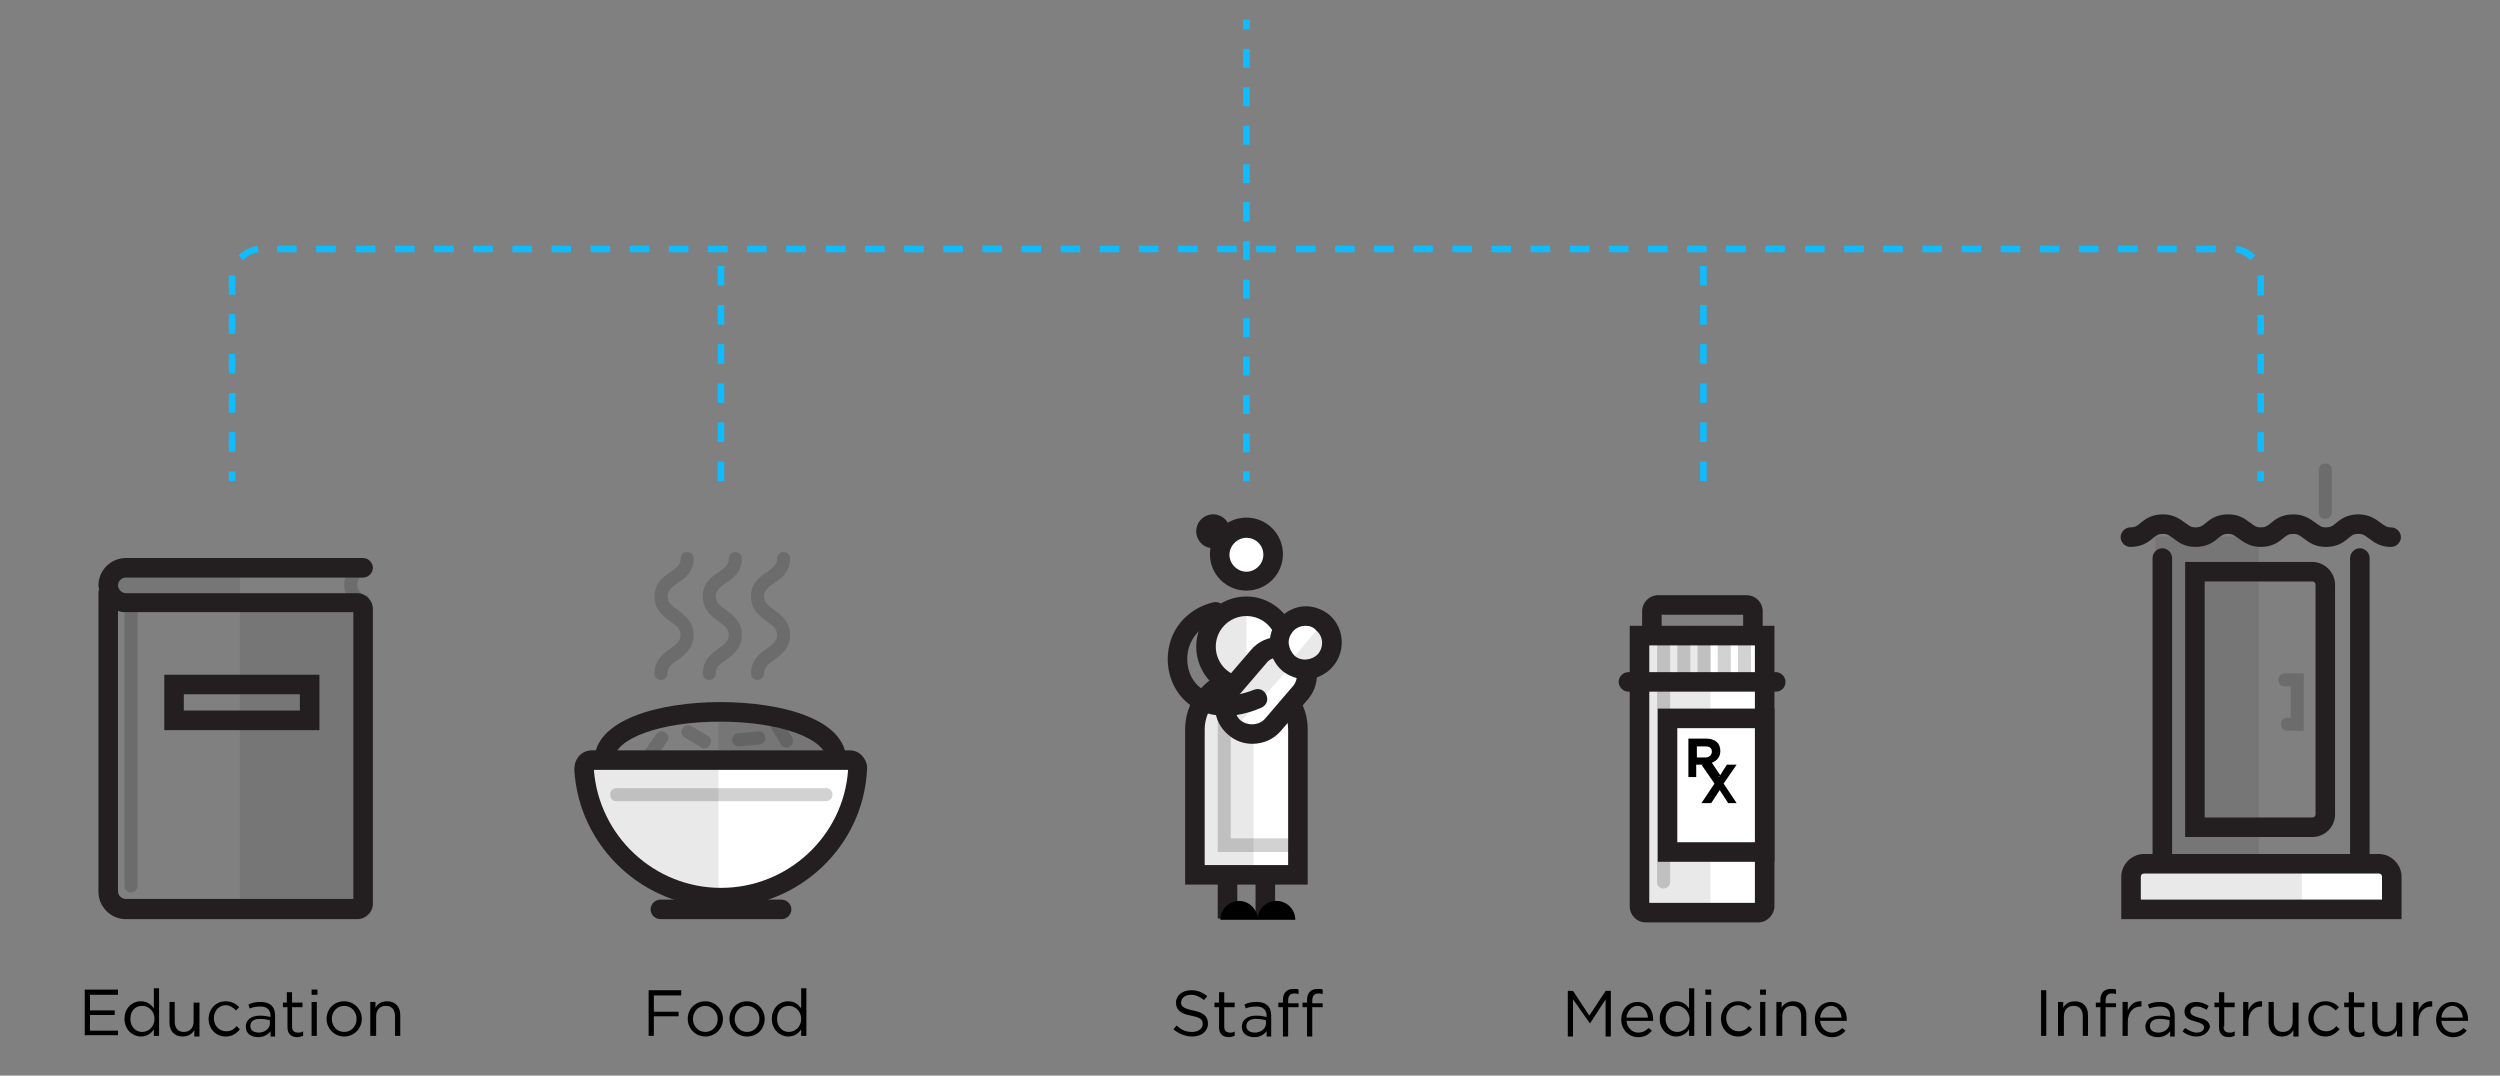 <?xml version="1.0" encoding="UTF-8"?>
<!-- Generator: Adobe Illustrator 18.0.0, SVG Export Plug-In . SVG Version: 6.00 Build 0)  -->
<svg xmlns="http://www.w3.org/2000/svg" xmlns:xlink="http://www.w3.org/1999/xlink" id="Layer_1" x="0px" y="0px" viewBox="0 0 383.5 165" xml:space="preserve">
<rect x="0" y="0" width="383.5" height="165" fill="#808080" stroke="none"/>
<rect x="330.6" y="82.3" opacity="0.1" fill="#231F20" width="15.9" height="49.4"></rect>
<g>
	<g>
		<path d="M18.1,152.6h-4.3v2.4h3.8v0.7h-3.8v2.4h4.3v0.7H13v-7h5.1V152.6z"></path>
		<path d="M23.6,158.9v-1c-0.4,0.6-1,1.1-2,1.1c-1.2,0-2.5-1-2.5-2.7c0-1.7,1.2-2.7,2.5-2.7c1,0,1.6,0.5,2,1.1v-3.1h0.8v7.3H23.6z     M21.8,154.3c-1,0-1.8,0.7-1.8,2c0,1.2,0.8,2,1.8,2c1,0,1.9-0.8,1.9-2C23.7,155.1,22.8,154.3,21.8,154.3z"></path>
		<path d="M29.8,153.8h0.8v5.2h-0.8V158c-0.3,0.6-0.9,1-1.8,1c-1.2,0-2-0.8-2-2.1v-3.2h0.8v3c0,1,0.5,1.6,1.4,1.6    c0.9,0,1.5-0.6,1.5-1.6V153.8z"></path>
		<path d="M34.6,159c-1.5,0-2.6-1.2-2.6-2.7c0-1.5,1.1-2.7,2.6-2.7c1,0,1.6,0.4,2.1,0.9l-0.5,0.5c-0.4-0.4-0.9-0.8-1.6-0.8    c-1,0-1.8,0.9-1.8,2c0,1.1,0.8,2,1.9,2c0.7,0,1.2-0.3,1.6-0.8l0.5,0.5C36.2,158.6,35.6,159,34.6,159z"></path>
		<path d="M38.3,154.7l-0.2-0.6c0.6-0.3,1.1-0.4,1.9-0.4c1.4,0,2.2,0.7,2.2,2.1v3.2h-0.7v-0.8c-0.4,0.5-1,0.9-1.9,0.9    c-1,0-1.9-0.5-1.9-1.6c0-1.1,0.9-1.7,2.2-1.7c0.7,0,1.1,0.1,1.6,0.2v-0.2c0-0.9-0.6-1.4-1.5-1.4C39.3,154.4,38.8,154.5,38.3,154.7    z M38.4,157.4c0,0.7,0.6,1,1.3,1c0.9,0,1.7-0.6,1.7-1.4v-0.5c-0.4-0.1-0.9-0.2-1.5-0.2C38.9,156.3,38.4,156.7,38.4,157.4z"></path>
		<path d="M44.8,157.5c0,0.6,0.3,0.9,0.9,0.9c0.3,0,0.5,0,0.8-0.2v0.7c-0.3,0.1-0.6,0.2-0.9,0.2c-0.8,0-1.5-0.4-1.5-1.5v-3.1h-0.7    v-0.7H44v-1.6h0.8v1.6h1.6v0.7h-1.6V157.5z"></path>
		<path d="M47.8,152.6v-0.8h0.9v0.8H47.8z M47.8,158.9v-5.2h0.8v5.2H47.8z"></path>
		<path d="M52.8,159c-1.5,0-2.7-1.2-2.7-2.7c0-1.5,1.1-2.7,2.7-2.7c1.5,0,2.7,1.2,2.7,2.7C55.5,157.8,54.3,159,52.8,159z     M52.8,154.3c-1.1,0-1.9,0.9-1.9,2c0,1.1,0.8,2,1.9,2c1.1,0,1.9-0.9,1.9-2C54.7,155.2,53.9,154.3,52.8,154.3z"></path>
		<path d="M57.6,158.9h-0.8v-5.2h0.8v0.9c0.3-0.6,0.9-1,1.8-1c1.2,0,2,0.8,2,2.1v3.2h-0.8v-3c0-1-0.5-1.6-1.4-1.6    c-0.9,0-1.5,0.6-1.5,1.6V158.9z"></path>
	</g>
</g>
<g>
	<g>
		<path d="M104.5,152.7h-4.2v2.5h3.8v0.7h-3.8v3h-0.8v-7h5V152.7z"></path>
		<path d="M108.2,159c-1.5,0-2.7-1.2-2.7-2.7c0-1.5,1.1-2.7,2.7-2.7c1.5,0,2.7,1.2,2.7,2.7C110.9,157.8,109.7,159,108.2,159z     M108.2,154.3c-1.1,0-1.9,0.9-1.9,2c0,1.1,0.8,2,1.9,2c1.1,0,1.9-0.9,1.9-2C110.1,155.2,109.2,154.3,108.2,154.3z"></path>
		<path d="M114.6,159c-1.5,0-2.7-1.2-2.7-2.7c0-1.5,1.1-2.7,2.7-2.7c1.5,0,2.7,1.2,2.7,2.7C117.3,157.8,116.2,159,114.6,159z     M114.6,154.3c-1.1,0-1.9,0.9-1.9,2c0,1.1,0.8,2,1.9,2c1.1,0,1.9-0.9,1.9-2C116.5,155.2,115.7,154.3,114.6,154.3z"></path>
		<path d="M122.9,158.9v-1c-0.4,0.6-1,1.1-2,1.1c-1.2,0-2.5-1-2.5-2.7c0-1.7,1.2-2.7,2.5-2.7c1,0,1.6,0.5,2,1.1v-3.1h0.8v7.3H122.9z     M121,154.3c-1,0-1.8,0.7-1.8,2c0,1.2,0.8,2,1.8,2c1,0,1.9-0.8,1.9-2C122.9,155.1,122,154.3,121,154.3z"></path>
	</g>
</g>
<g>
	<g>
		<path d="M183,155c1.6,0.3,2.3,0.9,2.3,2c0,1.2-1,2-2.4,2c-1.1,0-2-0.4-2.9-1.1l0.5-0.6c0.7,0.7,1.4,1,2.4,1c0.9,0,1.6-0.5,1.6-1.2    c0-0.7-0.3-1-1.8-1.3c-1.6-0.3-2.3-0.9-2.3-2c0-1.1,1-1.9,2.3-1.9c1,0,1.7,0.3,2.5,0.9l-0.5,0.6c-0.6-0.5-1.3-0.8-2-0.8    c-0.9,0-1.5,0.5-1.5,1.1C181.1,154.3,181.5,154.7,183,155z"></path>
		<path d="M187.8,157.5c0,0.6,0.3,0.9,0.9,0.9c0.3,0,0.5,0,0.7-0.2v0.7c-0.3,0.1-0.6,0.2-0.9,0.2c-0.8,0-1.5-0.4-1.5-1.5v-3.1h-0.7    v-0.7h0.7v-1.6h0.8v1.6h1.6v0.7h-1.6V157.5z"></path>
		<path d="M191.1,154.7l-0.2-0.6c0.6-0.3,1.1-0.4,1.9-0.4c1.4,0,2.2,0.7,2.2,2.1v3.2h-0.7v-0.8c-0.4,0.5-1,0.9-1.9,0.9    c-1,0-1.9-0.5-1.9-1.6c0-1.1,0.9-1.7,2.2-1.7c0.7,0,1.1,0.1,1.6,0.2v-0.2c0-0.9-0.6-1.4-1.5-1.4    C192,154.4,191.5,154.5,191.1,154.7z M191.2,157.4c0,0.7,0.6,1,1.3,1c0.9,0,1.7-0.6,1.7-1.4v-0.5c-0.4-0.1-0.9-0.2-1.5-0.2    C191.7,156.3,191.2,156.7,191.2,157.4z"></path>
		<path d="M199.2,153.8v0.7h-1.6v4.5h-0.8v-4.5h-0.7v-0.7h0.7v-0.4c0-1.1,0.6-1.7,1.6-1.7c0.4,0,0.6,0,0.8,0.1v0.7    c-0.3-0.1-0.5-0.1-0.7-0.1c-0.6,0-0.9,0.4-0.9,1.1v0.4H199.2z"></path>
		<path d="M202.9,153.8v0.7h-1.6v4.5h-0.8v-4.5h-0.7v-0.7h0.7v-0.4c0-1.1,0.6-1.7,1.6-1.7c0.4,0,0.6,0,0.8,0.1v0.7    c-0.3-0.1-0.5-0.1-0.7-0.1c-0.6,0-0.9,0.4-0.9,1.1v0.4H202.9z"></path>
	</g>
</g>
<g>
	<g>
		<path d="M243.9,157L243.9,157l-2.6-3.7v5.7h-0.8v-7h0.8l2.5,3.8l2.5-3.8h0.8v7h-0.8v-5.7L243.9,157z"></path>
		<path d="M251.3,158.4c0.7,0,1.2-0.3,1.6-0.7l0.5,0.4c-0.5,0.6-1.1,1-2.1,1c-1.4,0-2.6-1.1-2.6-2.7c0-1.5,1-2.7,2.5-2.7    c1.5,0,2.4,1.2,2.4,2.7c0,0.1,0,0.2,0,0.2h-4.1C249.6,157.7,250.4,158.4,251.3,158.4z M252.8,156.1c-0.1-0.9-0.6-1.8-1.6-1.8    c-0.9,0-1.6,0.8-1.7,1.8H252.8z"></path>
		<path d="M259.1,158.9v-1c-0.4,0.6-1,1.1-2,1.1c-1.2,0-2.5-1-2.5-2.7c0-1.7,1.2-2.7,2.5-2.7c1,0,1.6,0.5,2,1.1v-3.1h0.8v7.3H259.1z     M257.3,154.3c-1,0-1.8,0.7-1.8,2c0,1.2,0.8,2,1.8,2c1,0,1.9-0.8,1.9-2C259.1,155.1,258.2,154.3,257.3,154.3z"></path>
		<path d="M261.6,152.6v-0.8h0.9v0.8H261.6z M261.7,158.9v-5.2h0.8v5.2H261.7z"></path>
		<path d="M266.6,159c-1.5,0-2.6-1.2-2.6-2.7c0-1.5,1.1-2.7,2.6-2.7c1,0,1.6,0.4,2.1,0.9l-0.5,0.5c-0.4-0.4-0.9-0.8-1.6-0.8    c-1,0-1.8,0.9-1.8,2c0,1.1,0.8,2,1.9,2c0.7,0,1.2-0.3,1.6-0.8l0.5,0.5C268.2,158.6,267.5,159,266.6,159z"></path>
		<path d="M270,152.6v-0.8h0.9v0.8H270z M270,158.9v-5.2h0.8v5.2H270z"></path>
		<path d="M273.3,158.9h-0.8v-5.2h0.8v0.9c0.3-0.6,0.9-1,1.8-1c1.2,0,2,0.8,2,2.1v3.2h-0.8v-3c0-1-0.5-1.6-1.4-1.6    c-0.9,0-1.5,0.6-1.5,1.6V158.9z"></path>
		<path d="M281,158.4c0.7,0,1.2-0.3,1.6-0.7l0.5,0.4c-0.5,0.6-1.1,1-2.1,1c-1.4,0-2.6-1.1-2.6-2.7c0-1.5,1-2.7,2.5-2.7    c1.5,0,2.4,1.2,2.4,2.7c0,0.1,0,0.2,0,0.2h-4.1C279.3,157.7,280.1,158.4,281,158.4z M282.5,156.1c-0.1-0.9-0.6-1.8-1.6-1.8    c-0.9,0-1.6,0.8-1.7,1.8H282.5z"></path>
	</g>
</g>
<g>
	<g>
		<path d="M313.9,151.9v7h-0.8v-7H313.9z"></path>
		<path d="M316.5,158.9h-0.8v-5.2h0.8v0.9c0.3-0.6,0.9-1,1.8-1c1.2,0,2,0.8,2,2.1v3.2h-0.8v-3c0-1-0.5-1.6-1.4-1.6    c-0.9,0-1.5,0.6-1.5,1.6V158.9z"></path>
		<path d="M324.6,153.8v0.7H323v4.5h-0.8v-4.5h-0.7v-0.7h0.7v-0.4c0-1.1,0.6-1.7,1.6-1.7c0.4,0,0.6,0,0.8,0.1v0.7    c-0.3-0.1-0.5-0.1-0.7-0.1c-0.6,0-0.9,0.4-0.9,1.1v0.4H324.6z"></path>
		<path d="M326.4,158.9h-0.8v-5.2h0.8v1.3c0.4-0.9,1.1-1.5,2.1-1.4v0.8h-0.1c-1.1,0-2,0.8-2,2.4V158.9z"></path>
		<path d="M329.7,154.7l-0.2-0.6c0.6-0.3,1.1-0.4,1.9-0.4c1.4,0,2.2,0.7,2.2,2.1v3.2h-0.7v-0.8c-0.4,0.5-1,0.9-1.9,0.9    c-1,0-1.9-0.5-1.9-1.6c0-1.1,0.9-1.7,2.2-1.7c0.7,0,1.1,0.1,1.6,0.2v-0.2c0-0.9-0.6-1.4-1.5-1.4    C330.7,154.4,330.2,154.5,329.7,154.7z M329.8,157.4c0,0.7,0.6,1,1.3,1c0.9,0,1.7-0.6,1.7-1.4v-0.5c-0.4-0.1-0.9-0.2-1.5-0.2    C330.3,156.3,329.8,156.7,329.8,157.4z"></path>
		<path d="M336.9,159c-0.7,0-1.6-0.3-2.1-0.8l0.4-0.5c0.6,0.4,1.2,0.7,1.8,0.7c0.6,0,1.1-0.3,1.1-0.8v0c0-0.5-0.6-0.7-1.3-0.9    c-0.8-0.2-1.7-0.5-1.7-1.5v0c0-0.9,0.7-1.5,1.8-1.5c0.6,0,1.3,0.2,1.9,0.6l-0.3,0.6c-0.5-0.3-1-0.5-1.5-0.5c-0.6,0-1,0.3-1,0.8v0    c0,0.5,0.6,0.7,1.3,0.9c0.8,0.2,1.7,0.5,1.7,1.5v0C338.7,158.5,337.9,159,336.9,159z"></path>
		<path d="M341.1,157.5c0,0.6,0.3,0.9,0.9,0.9c0.3,0,0.5,0,0.8-0.2v0.7c-0.3,0.1-0.6,0.2-0.9,0.2c-0.8,0-1.5-0.4-1.5-1.5v-3.1h-0.7    v-0.7h0.7v-1.6h0.8v1.6h1.6v0.7h-1.6V157.5z"></path>
		<path d="M344.9,158.9h-0.8v-5.2h0.8v1.3c0.4-0.9,1.1-1.5,2.1-1.4v0.8h-0.1c-1.1,0-2,0.8-2,2.4V158.9z"></path>
		<path d="M351.8,153.8h0.8v5.2h-0.8V158c-0.3,0.6-0.9,1-1.8,1c-1.2,0-2-0.8-2-2.1v-3.2h0.8v3c0,1,0.5,1.6,1.4,1.6    c0.9,0,1.5-0.6,1.5-1.6V153.8z"></path>
		<path d="M356.7,159c-1.5,0-2.6-1.2-2.6-2.7c0-1.5,1.1-2.7,2.6-2.7c1,0,1.6,0.4,2.1,0.9l-0.5,0.5c-0.4-0.4-0.9-0.8-1.6-0.8    c-1,0-1.8,0.9-1.8,2c0,1.1,0.8,2,1.9,2c0.7,0,1.2-0.3,1.6-0.8l0.5,0.5C358.2,158.6,357.6,159,356.7,159z"></path>
		<path d="M361.1,157.5c0,0.6,0.3,0.9,0.9,0.9c0.3,0,0.5,0,0.7-0.2v0.7c-0.3,0.1-0.6,0.2-0.9,0.2c-0.8,0-1.5-0.4-1.5-1.5v-3.1h-0.7    v-0.7h0.7v-1.6h0.8v1.6h1.6v0.7h-1.6V157.5z"></path>
		<path d="M367.7,153.8h0.8v5.2h-0.8V158c-0.3,0.6-0.9,1-1.8,1c-1.2,0-2-0.8-2-2.1v-3.2h0.8v3c0,1,0.5,1.6,1.4,1.6    c0.9,0,1.5-0.6,1.5-1.6V153.8z"></path>
		<path d="M371,158.9h-0.8v-5.2h0.8v1.3c0.4-0.9,1.1-1.5,2.1-1.4v0.8H373c-1.1,0-2,0.8-2,2.4V158.9z"></path>
		<path d="M376.3,158.4c0.7,0,1.2-0.3,1.6-0.7l0.5,0.4c-0.5,0.6-1.1,1-2.1,1c-1.4,0-2.6-1.1-2.6-2.7c0-1.5,1-2.7,2.5-2.7    c1.5,0,2.4,1.2,2.4,2.7c0,0.1,0,0.2,0,0.2h-4.1C374.6,157.7,375.4,158.4,376.3,158.4z M377.8,156.1c-0.1-0.9-0.6-1.8-1.6-1.8    c-0.9,0-1.6,0.8-1.7,1.8H377.8z"></path>
	</g>
</g>
<path fill="#231F20" d="M54.8,141H19.3c-2.3,0-4.2-1.9-4.2-4.2V90.9c0-0.1,0-0.3,0.1-0.4c0-0.2-0.1-0.5-0.1-0.7  c0-2.3,1.9-4.2,4.2-4.2h36.4c0.8,0,1.5,0.7,1.5,1.5s-0.7,1.5-1.5,1.5H19.3c-0.7,0-1.2,0.6-1.2,1.2s0.6,1.2,1.2,1.2h35.5  c1.3,0,2.4,1.1,2.4,2.4v45.3C57.2,139.9,56.1,141,54.8,141z M18.1,93.7v43c0,0.7,0.6,1.2,1.2,1.2h34.9V93.9H19.3  C18.9,93.9,18.5,93.9,18.1,93.7z"></path>
<path opacity="0.2" fill="#231F20" d="M56.5,93.4c-2.1,0-3.7-1.7-3.7-3.7s1.7-3.7,3.7-3.7v2c-1,0-1.7,0.8-1.7,1.7s0.8,1.7,1.7,1.7  V93.4z"></path>
<path opacity="0.2" fill="#231F20" d="M20.1,136.9c-0.6,0-1-0.4-1-1V92.4c0-0.6,0.4-1,1-1s1,0.4,1,1v43.5  C21.1,136.5,20.7,136.9,20.1,136.9z"></path>
<rect x="16.6" y="86.8" opacity="0.1" fill="#231F20" width="20.2" height="5"></rect>
<rect x="36.8" y="91.9" opacity="0.1" fill="#231F20" width="18.3" height="47.3"></rect>
<path fill="#231F20" d="M49,112H25.2v-8.5H49V112z M28.2,109H46v-2.5H28.2V109z"></path>
<g>
	<rect x="346.3" y="72.3" fill="#0FBCFF" width="1" height="1.5"></rect>
	<path fill="#0FBCFF" d="M347.3,69.3h-1v-3h1V69.3z M36.1,69.3h-1v-3h1V69.3z M347.3,63.3h-1v-3h1V63.3z M36.1,63.3h-1v-3h1V63.3z    M347.3,57.3h-1v-3h1V57.3z M36.1,57.3h-1v-3h1V57.3z M347.3,51.3h-1v-3h1V51.3z M36.1,51.2h-1v-3h1V51.2z M347.3,45.3h-1v-2.5   c0-0.2,0-0.3,0-0.5l1-0.1c0,0.2,0,0.4,0,0.6V45.3z M36.1,45.2h-1v-2.4c0-0.2,0-0.4,0-0.6l1,0.1c0,0.2,0,0.3,0,0.5V45.2z    M345.2,39.9c-0.6-0.6-1.4-1.1-2.3-1.2l0.2-1c1.1,0.2,2.1,0.7,2.9,1.5L345.2,39.9z M37.3,39.9l-0.7-0.7c0.8-0.8,1.8-1.3,2.9-1.5   l0.2,1C38.7,38.8,37.9,39.3,37.3,39.9z M339.9,38.7h-3v-1h3V38.7z M333.9,38.7h-3v-1h3V38.7z M327.9,38.7h-3v-1h3V38.7z    M321.9,38.7h-3v-1h3V38.7z M315.9,38.7h-3v-1h3V38.7z M309.9,38.7h-3v-1h3V38.7z M303.9,38.7h-3v-1h3V38.7z M297.9,38.7h-3v-1h3   V38.7z M291.9,38.7h-3v-1h3V38.7z M285.9,38.7h-3v-1h3V38.7z M279.9,38.7h-3v-1h3V38.7z M273.8,38.7h-3v-1h3V38.7z M267.8,38.7h-3   v-1h3V38.7z M261.8,38.7h-3v-1h3V38.7z M255.8,38.7h-3v-1h3V38.7z M249.8,38.7h-3v-1h3V38.7z M243.8,38.7h-3v-1h3V38.7z    M237.8,38.7h-3v-1h3V38.7z M231.8,38.7h-3v-1h3V38.7z M225.8,38.7h-3v-1h3V38.7z M219.8,38.7h-3v-1h3V38.7z M213.8,38.7h-3v-1h3   V38.7z M207.8,38.7h-3v-1h3V38.7z M201.8,38.7h-3v-1h3V38.7z M195.7,38.7h-3v-1h3V38.7z M189.7,38.7h-3v-1h3V38.7z M183.7,38.7h-3   v-1h3V38.7z M177.7,38.7h-3v-1h3V38.7z M171.7,38.7h-3v-1h3V38.7z M165.7,38.7h-3v-1h3V38.7z M159.7,38.7h-3v-1h3V38.7z    M153.7,38.7h-3v-1h3V38.7z M147.7,38.7h-3v-1h3V38.7z M141.7,38.7h-3v-1h3V38.7z M135.7,38.7h-3v-1h3V38.7z M129.7,38.7h-3v-1h3   V38.7z M123.6,38.7h-3v-1h3V38.7z M117.6,38.7h-3v-1h3V38.7z M111.6,38.7h-3v-1h3V38.7z M105.6,38.7h-3v-1h3V38.7z M99.6,38.7h-3   v-1h3V38.7z M93.6,38.7h-3v-1h3V38.7z M87.6,38.7h-3v-1h3V38.7z M81.6,38.7h-3v-1h3V38.7z M75.6,38.7h-3v-1h3V38.7z M69.6,38.7h-3   v-1h3V38.7z M63.6,38.7h-3v-1h3V38.7z M57.6,38.7h-3v-1h3V38.7z M51.5,38.7h-3v-1h3V38.7z M45.5,38.7h-3v-1h3V38.7z"></path>
	<rect x="35.1" y="72.3" fill="#0FBCFF" width="1" height="1.5"></rect>
</g>
<path fill="#0FBCFF" d="M111.1,73.8h-1v-3h1V73.8z M111.1,67.8h-1v-3h1V67.8z M111.1,61.8h-1v-3h1V61.8z M111.1,55.8h-1v-3h1V55.8z   M111.1,49.8h-1v-3h1V49.8z M111.1,43.8h-1v-3h1V43.8z"></path>
<path fill="#0FBCFF" d="M261.8,73.8h-1v-3h1V73.8z M261.8,67.8h-1v-3h1V67.8z M261.8,61.8h-1v-3h1V61.8z M261.8,55.8h-1v-3h1V55.8z   M261.8,49.8h-1v-3h1V49.8z M261.8,43.8h-1v-3h1V43.8z"></path>
<g>
	<rect x="190.7" y="72.3" fill="#0FBCFF" width="1" height="1.5"></rect>
	<path fill="#0FBCFF" d="M191.7,69.4h-1v-2.9h1V69.4z M191.7,63.5h-1v-2.9h1V63.5z M191.7,57.6h-1v-2.9h1V57.6z M191.7,51.7h-1v-2.9   h1V51.7z M191.7,45.8h-1v-2.9h1V45.8z M191.7,39.9h-1v-2.9h1V39.9z M191.7,34h-1V31h1V34z M191.7,28.1h-1v-2.9h1V28.1z M191.7,22.2   h-1v-2.9h1V22.2z M191.7,16.3h-1v-2.9h1V16.3z M191.7,10.4h-1V7.5h1V10.4z"></path>
	<rect x="190.7" y="3" fill="#0FBCFF" width="1" height="1.5"></rect>
</g>
<path fill="#231F20" d="M110.5,135.9c-10.7,0-19.3-8.7-19.3-19.3c0-6.1,9.7-8.9,19.3-8.9s19.3,2.7,19.3,8.9  C129.8,127.3,121.1,135.9,110.5,135.9z M110.5,110.7c-9.2,0-16.3,2.6-16.3,5.9c0,9,7.3,16.3,16.3,16.3s16.3-7.3,16.3-16.3  C126.8,113.3,119.6,110.7,110.5,110.7z"></path>
<g>
	<path fill="#FFFFFF" d="M130.4,116.6H90.9c-0.7,0-1.3,0.6-1.3,1.4c0.7,11,9.9,19.7,21,19.7s20.3-8.7,21-19.7   C131.7,117.2,131.1,116.6,130.4,116.6z"></path>
	<path fill="#231F20" d="M110.6,139.2c-11.9,0-21.8-9.3-22.5-21.1c0-0.8,0.2-1.5,0.7-2.1c0.5-0.6,1.3-0.9,2-0.9h39.5   c0.8,0,1.5,0.3,2,0.9c0.5,0.6,0.8,1.3,0.7,2.1C132.4,129.9,122.5,139.2,110.6,139.2z M91.1,118.1c0.8,10.2,9.3,18.1,19.5,18.1   s18.8-7.9,19.5-18.1H91.1z"></path>
</g>
<path opacity="0.2" fill="#231F20" d="M126.7,122.9H94.6c-0.6,0-1-0.4-1-1s0.4-1,1-1h32.1c0.6,0,1,0.4,1,1S127.2,122.9,126.7,122.9z  "></path>
<path fill="#231F20" d="M119.9,141h-18.6c-0.8,0-1.5-0.7-1.5-1.5s0.7-1.5,1.5-1.5h18.6c0.8,0,1.5,0.7,1.5,1.5S120.7,141,119.9,141z"></path>
<path opacity="0.1" fill="#231F20" d="M110.2,116.3v-7c0,0,18.1,2.1,18.1,7.3L110.2,116.3z"></path>
<path opacity="0.1" fill="#231F20" d="M110.2,116.3v21.4c0,0-19.3,0.6-19.3-21.1L110.2,116.3z"></path>
<path opacity="0.2" fill="#231F20" d="M108,114.8c-0.2,0-0.4,0-0.5-0.2l-2.5-1.5c-0.5-0.3-0.6-0.9-0.3-1.4c0.3-0.5,0.9-0.6,1.4-0.3  l2.5,1.5c0.5,0.3,0.6,0.9,0.3,1.4C108.7,114.6,108.3,114.8,108,114.8z"></path>
<path opacity="0.2" fill="#231F20" d="M113.3,114.5c-0.5,0-0.9-0.4-1-0.9c-0.1-0.5,0.3-1,0.9-1.1l3.1-0.3c0.6-0.1,1,0.3,1.1,0.9  c0.1,0.5-0.3,1-0.9,1.1l-3.1,0.3C113.3,114.5,113.3,114.5,113.3,114.5z"></path>
<path opacity="0.2" fill="#231F20" d="M99.3,117.3c-0.2,0-0.4-0.1-0.6-0.2c-0.5-0.3-0.6-0.9-0.2-1.4l2.2-3.1  c0.3-0.5,0.9-0.6,1.4-0.2c0.5,0.3,0.6,0.9,0.2,1.4l-2.2,3.1C100,117.1,99.6,117.3,99.3,117.3z"></path>
<path opacity="0.2" fill="#231F20" d="M120.6,114.7c-0.3,0-0.7-0.2-0.8-0.5l-1.5-2.5c-0.3-0.5-0.2-1.1,0.3-1.4  c0.5-0.3,1.1-0.1,1.4,0.3l1.5,2.5c0.3,0.5,0.2,1.1-0.3,1.4C121,114.7,120.8,114.7,120.6,114.7z"></path>
<path opacity="0.2" fill="#231F20" d="M101.4,104.3c-0.6,0-1-0.4-1-1c0-2,1.3-3,2.4-3.8c1-0.7,1.6-1.2,1.6-2.1s-0.6-1.4-1.6-2.1  c-1.1-0.8-2.4-1.8-2.4-3.8c0-2,1.3-3,2.4-3.7c1-0.7,1.6-1.2,1.6-2.1c0-0.6,0.4-1,1-1s1,0.4,1,1c0,2-1.3,3-2.4,3.7  c-1,0.7-1.6,1.2-1.6,2.1c0,0.9,0.6,1.4,1.6,2.1c1.1,0.8,2.4,1.8,2.4,3.8c0,2-1.3,3-2.4,3.8c-1,0.7-1.6,1.2-1.6,2.1  C102.4,103.8,101.9,104.3,101.4,104.3z"></path>
<path opacity="0.2" fill="#231F20" d="M108.8,104.3c-0.6,0-1-0.4-1-1c0-2,1.3-3,2.4-3.8c1-0.7,1.6-1.2,1.6-2.1s-0.6-1.4-1.6-2.1  c-1.1-0.8-2.4-1.8-2.4-3.8c0-2,1.3-3,2.4-3.7c1-0.7,1.6-1.2,1.6-2.1c0-0.6,0.4-1,1-1s1,0.4,1,1c0,2-1.3,3-2.4,3.7  c-1,0.7-1.6,1.2-1.6,2.1c0,0.9,0.6,1.4,1.6,2.1c1.1,0.8,2.4,1.8,2.4,3.8c0,2-1.3,3-2.4,3.8c-1,0.7-1.6,1.2-1.6,2.1  C109.8,103.8,109.4,104.3,108.8,104.3z"></path>
<path opacity="0.2" fill="#231F20" d="M116.2,104.3c-0.6,0-1-0.4-1-1c0-2,1.3-3,2.4-3.8c1-0.7,1.6-1.2,1.6-2.1s-0.6-1.4-1.6-2.1  c-1.1-0.8-2.4-1.8-2.4-3.8c0-2,1.3-3,2.4-3.7c1-0.7,1.6-1.2,1.6-2.1c0-0.6,0.4-1,1-1s1,0.4,1,1c0,2-1.3,3-2.4,3.7  c-1,0.7-1.6,1.2-1.6,2.1c0,0.9,0.6,1.4,1.6,2.1c1.1,0.8,2.4,1.8,2.4,3.8c0,2-1.3,3-2.4,3.8c-1,0.7-1.6,1.2-1.6,2.1  C117.2,103.8,116.8,104.3,116.2,104.3z"></path>
<path fill="#231F20" d="M270.4,102.7h-18.5v-8.9c0-1.4,1.1-2.5,2.5-2.5h13.5c1.4,0,2.5,1.1,2.5,2.5V102.7z M254.9,99.7h12.5v-5.4  h-12.5V99.7z"></path>
<g>
	<path fill="#FFFFFF" d="M269.7,140h-17.2c-0.6,0-1-0.4-1-1V97.5h19.2V139C270.7,139.5,270.3,140,269.7,140z"></path>
	<path fill="#231F20" d="M269.7,141.5h-17.2c-1.4,0-2.5-1.1-2.5-2.5V96h22.2v43C272.2,140.3,271.1,141.5,269.7,141.5z M253,138.5   h16.2V99H253V138.5z"></path>
</g>
<rect x="252.1" y="96.6" opacity="0.1" fill="#231F20" width="10.3" height="43.1"></rect>
<path fill="#231F20" d="M272.4,106.1h-22.6c-0.8,0-1.5-0.7-1.5-1.5s0.7-1.5,1.5-1.5h22.6c0.8,0,1.5,0.7,1.5,1.5  S273.3,106.1,272.4,106.1z"></path>
<g>
	<path opacity="0.2" fill="#231F20" d="M255.2,136.3c-0.6,0-1-0.4-1-1V97.5c0-0.6,0.4-1,1-1s1,0.4,1,1v37.8   C256.2,135.9,255.7,136.3,255.2,136.3z"></path>
	<path opacity="0.2" fill="#231F20" d="M258.3,105.3c-0.6,0-1-0.4-1-1v-6.8c0-0.6,0.4-1,1-1s1,0.4,1,1v6.8   C259.3,104.9,258.8,105.3,258.3,105.3z"></path>
	<path opacity="0.2" fill="#231F20" d="M261.4,105.3c-0.6,0-1-0.4-1-1v-6.8c0-0.6,0.4-1,1-1s1,0.4,1,1v6.8   C262.4,104.9,261.9,105.3,261.4,105.3z"></path>
	<path opacity="0.2" fill="#231F20" d="M264.5,105.3c-0.6,0-1-0.4-1-1v-6.8c0-0.6,0.4-1,1-1s1,0.4,1,1v6.8   C265.5,104.9,265,105.3,264.5,105.3z"></path>
	<path opacity="0.2" fill="#231F20" d="M267.6,105.3c-0.6,0-1-0.4-1-1v-6.8c0-0.6,0.4-1,1-1s1,0.4,1,1v6.8   C268.6,104.9,268.1,105.3,267.6,105.3z"></path>
</g>
<g>
	<g>
		<rect x="255.8" y="110.2" fill="#FFFFFF" width="14.9" height="20.5"></rect>
		<path fill="#231F20" d="M272.2,132.2h-17.9v-23.5h17.9V132.2z M257.3,129.2h11.9v-17.5h-11.9V129.2z"></path>
	</g>
	<g>
		<g>
			<path d="M262.5,119.2l-1.3-1.9h-1v1.9H259v-5.9h2.7c1.4,0,2.2,0.7,2.2,1.9v0c0,0.9-0.5,1.5-1.3,1.8l1.4,2.1H262.5z M262.6,115.3     c0-0.6-0.4-0.8-1-0.8h-1.3v1.7h1.3C262.2,116.2,262.6,115.8,262.6,115.3L262.6,115.3z"></path>
		</g>
	</g>
	<g>
		<g>
			<path d="M265.1,123.2l-1.3-2l-1.3,2H261l2-3l-2-2.9h1.5l1.2,1.9l1.2-1.9h1.5l-2,2.9l2,3H265.1z"></path>
		</g>
	</g>
</g>
<g>
	<g>
		<g>
			<line fill="#FFFFFF" x1="188.3" y1="134.2" x2="188.3" y2="140.9"></line>
			<rect x="186.8" y="134.2" fill="#231F20" width="3" height="6.7"></rect>
		</g>
		<g>
			<line fill="#FFFFFF" x1="194.1" y1="134.2" x2="194.1" y2="140.9"></line>
			<rect x="192.6" y="134.2" fill="#231F20" width="3" height="6.7"></rect>
		</g>
	</g>
	<g>
		<path fill="#FFFFFF" d="M191.2,104L191.2,104c-4.4,0-7.9,3.5-7.9,7.9v22.3h15.8v-22.3C199.1,107.5,195.6,104,191.2,104z"></path>
		<path fill="#231F20" d="M200.6,135.7h-18.8v-23.8c0-5.2,4.2-9.4,9.4-9.4c5.2,0,9.4,4.2,9.4,9.4V135.7z M184.8,132.7h12.8v-20.8    c0-3.5-2.9-6.4-6.4-6.4c-3.5,0-6.4,2.9-6.4,6.4V132.7z"></path>
	</g>
	<rect x="183.6" y="108.3" opacity="0.1" fill="#231F20" width="8.7" height="25.3"></rect>
	<g>
		<circle fill="#FFFFFF" cx="191.2" cy="99.2" r="6.2"></circle>
		<path fill="#231F20" d="M191.2,106.9c-4.3,0-7.7-3.5-7.7-7.7c0-4.3,3.5-7.7,7.7-7.7s7.7,3.5,7.7,7.7    C198.9,103.4,195.5,106.9,191.2,106.9z M191.2,94.5c-2.6,0-4.7,2.1-4.7,4.7s2.1,4.7,4.7,4.7c2.6,0,4.7-2.1,4.7-4.7    S193.8,94.5,191.2,94.5z"></path>
	</g>
	<path opacity="0.1" fill="#231F20" d="M191.2,93.3c0,0-5.9,2.6-5.9,5.9s5.9,5.9,5.9,5.9V93.3z"></path>
	<g>
		<circle fill="#FFFFFF" cx="191.2" cy="85" r="4.1"></circle>
		<path fill="#231F20" d="M191.2,90.6c-3.1,0-5.6-2.5-5.6-5.6c0-3.1,2.5-5.6,5.6-5.6s5.6,2.5,5.6,5.6    C196.8,88.1,194.3,90.6,191.2,90.6z M191.2,82.5c-1.4,0-2.6,1.2-2.6,2.6c0,1.4,1.2,2.6,2.6,2.6s2.6-1.2,2.6-2.6    C193.8,83.6,192.6,82.5,191.2,82.5z"></path>
	</g>
	<circle fill="#231F20" cx="186.1" cy="81.5" r="2.6"></circle>
	<g>
		<g>
			<g>
				<path fill="#FFFFFF" d="M189.4,111.6L189.4,111.6c-1.8-1.5-2-4.2-0.5-5.9l4.2-4.9c1.5-1.8,4.2-2,5.9-0.5v0      c1.8,1.5,2,4.2,0.5,5.9l-4.2,4.9C193.8,112.9,191.1,113.1,189.4,111.6z"></path>
				<path fill="#231F20" d="M192.1,114.1c-1.4,0-2.7-0.5-3.7-1.4c-1.2-1-1.9-2.4-2-3.9c-0.1-1.5,0.4-3,1.3-4.2l4.2-4.9      c1.1-1.3,2.7-2,4.4-2c1.4,0,2.7,0.5,3.7,1.4c2.4,2,2.7,5.7,0.7,8.1l-4.2,4.9C195.4,113.4,193.8,114.1,192.1,114.1z M196.3,100.8      c-0.8,0-1.6,0.3-2.1,1l-4.2,4.9c-0.5,0.6-0.7,1.3-0.6,2s0.4,1.4,0.9,1.8c1.1,0.9,2.9,0.8,3.8-0.3l4.2-4.9c1-1.1,0.8-2.9-0.3-3.8      C197.5,101,196.9,100.8,196.3,100.8z"></path>
			</g>
			<g>
				<circle fill="#FFFFFF" cx="200.3" cy="98.6" r="4.1"></circle>
				<path fill="#231F20" d="M200.3,104.2C200.3,104.2,200.3,104.2,200.3,104.2c-1.3,0-2.6-0.5-3.6-1.3c-2.3-2-2.6-5.5-0.6-7.9      c1.1-1.2,2.6-2,4.2-2c1.3,0,2.6,0.5,3.6,1.3c2.3,2,2.6,5.5,0.6,7.9C203.5,103.4,201.9,104.2,200.3,104.2z M200.3,96      c-0.8,0-1.5,0.3-2,0.9c-0.4,0.5-0.7,1.2-0.6,1.9c0.1,0.7,0.4,1.3,0.9,1.8c1,0.9,2.7,0.7,3.6-0.3c0.9-1.1,0.8-2.7-0.3-3.6      C201.5,96.2,200.9,96,200.3,96z"></path>
			</g>
		</g>
	</g>
	<path fill="#231F20" d="M188,109.8c-3.1,0-5-1.2-6.1-2.2c-2.3-2.1-3.3-5.5-2.5-8.7c0.8-3.3,3.4-5.7,6.7-6.5   c0.8-0.2,1.6,0.3,1.8,1.1s-0.3,1.6-1.1,1.8c-2.3,0.5-3.9,2.1-4.5,4.3c-0.5,2.1,0.1,4.4,1.6,5.7c1.9,1.7,4.9,1.9,8.5,0.5   c0.8-0.3,1.6,0.1,1.9,0.9c0.3,0.8-0.1,1.6-0.9,1.9C191.3,109.5,189.5,109.8,188,109.8z"></path>
	<path opacity="0.2" fill="#231F20" d="M199,130.7h-12.2v-23.1c0-0.6,0.5-1,1-1s1,0.5,1,1v21H199c0.6,0,1,0.5,1,1   S199.6,130.7,199,130.7z"></path>
	<path opacity="0.1" fill="#231F20" d="M197.4,102.9c0,0-0.3-6.4-5.1-0.3c-4.8,6.1-5.8,5.7-2.9,9.1L197.4,102.9z"></path>
	<path opacity="0.1" fill="#231F20" d="M203,95.5l-5.3,6.2c0,0,2.2,3.3,5.7-0.5C207,97.4,203,95.5,203,95.5z"></path>
</g>
<path d="M195.8,138.2c-1.6,0-2.9,1.3-2.9,2.9h5.8C198.7,139.5,197.4,138.2,195.8,138.2z"></path>
<path d="M190.1,138.2c-1.6,0-2.9,1.3-2.9,2.9h5.8C192.9,139.5,191.6,138.2,190.1,138.2z"></path>
<path fill="#231F20" d="M360.1,140.1h-26.5c-1.9,0-3.4-1.5-3.4-3.4V85.6c0-0.8,0.7-1.5,1.5-1.5s1.5,0.7,1.5,1.5v51.1  c0,0.2,0.2,0.4,0.4,0.4h26.5c0.2,0,0.4-0.2,0.4-0.4V85.6c0-0.8,0.7-1.5,1.5-1.5s1.5,0.7,1.5,1.5v51.1  C363.4,138.6,361.9,140.1,360.1,140.1z"></path>
<path fill="#231F20" d="M366.8,83.9c-1.8,0-2.7-0.8-3.4-1.3c-0.6-0.4-0.8-0.7-1.6-0.7s-1,0.2-1.6,0.7c-0.7,0.6-1.7,1.3-3.4,1.3  c-1.8,0-2.7-0.8-3.4-1.3c-0.6-0.4-0.8-0.7-1.6-0.7c-0.7,0-1,0.2-1.6,0.7c-0.7,0.6-1.7,1.3-3.4,1.3s-2.7-0.8-3.4-1.3  c-0.6-0.4-0.8-0.7-1.6-0.7c-0.7,0-1,0.2-1.6,0.7c-0.7,0.6-1.7,1.3-3.4,1.3c-1.8,0-2.7-0.8-3.4-1.3c-0.6-0.4-0.8-0.7-1.6-0.7  c-0.7,0-1,0.2-1.6,0.7c-0.7,0.6-1.7,1.3-3.4,1.3c-0.8,0-1.5-0.7-1.5-1.5s0.7-1.5,1.5-1.5c0.7,0,1-0.2,1.6-0.7  c0.7-0.6,1.7-1.3,3.4-1.3s2.7,0.8,3.4,1.3c0.6,0.4,0.8,0.7,1.6,0.7c0.7,0,1-0.2,1.6-0.7c0.7-0.6,1.7-1.3,3.4-1.3  c1.8,0,2.7,0.8,3.4,1.3c0.6,0.4,0.8,0.7,1.6,0.7c0.7,0,1-0.2,1.6-0.7c0.7-0.6,1.7-1.3,3.4-1.3s2.7,0.8,3.4,1.3  c0.6,0.4,0.8,0.7,1.6,0.7c0.7,0,1-0.2,1.6-0.7c0.7-0.6,1.7-1.3,3.4-1.3s2.7,0.8,3.4,1.3c0.6,0.4,0.8,0.7,1.6,0.7  c0.8,0,1.5,0.7,1.5,1.5S367.6,83.9,366.8,83.9z"></path>
<path fill="#231F20" d="M354.7,128.4h-19.5V86.2h19.5c1.9,0,3.5,1.6,3.5,3.5v35.2C358.2,126.9,356.6,128.4,354.7,128.4z   M338.2,125.4h16.5c0.3,0,0.5-0.2,0.5-0.5V89.7c0-0.3-0.2-0.5-0.5-0.5h-16.5V125.4z"></path>
<g>
	<path fill="#FFFFFF" d="M364.9,132.5h-36c-1.1,0-2,0.9-2,2v5h40v-5C366.9,133.4,366,132.5,364.9,132.5z"></path>
	<path fill="#231F20" d="M368.4,141h-43v-6.5c0-1.9,1.6-3.5,3.5-3.5h36c1.9,0,3.5,1.6,3.5,3.5V141z M328.4,138h37v-3.5   c0-0.3-0.2-0.5-0.5-0.5h-36c-0.3,0-0.5,0.2-0.5,0.5V138z"></path>
</g>
<rect x="326.5" y="132.5" opacity="0.1" fill="#231F20" width="26.6" height="6.5"></rect>
<path opacity="0.2" fill="#231F20" d="M353.4,112.1h-2.5c-0.6,0-1-0.4-1-1s0.4-1,1-1h0.5v-4.8h-0.9c-0.6,0-1-0.4-1-1s0.4-1,1-1h2.9  V112.1z"></path>
<path opacity="0.2" fill="#231F20" d="M356.7,79.6c-0.6,0-1-0.4-1-1v-6.5c0-0.6,0.4-1,1-1s1,0.4,1,1v6.5  C357.7,79.1,357.2,79.6,356.7,79.6z"></path>
</svg>

